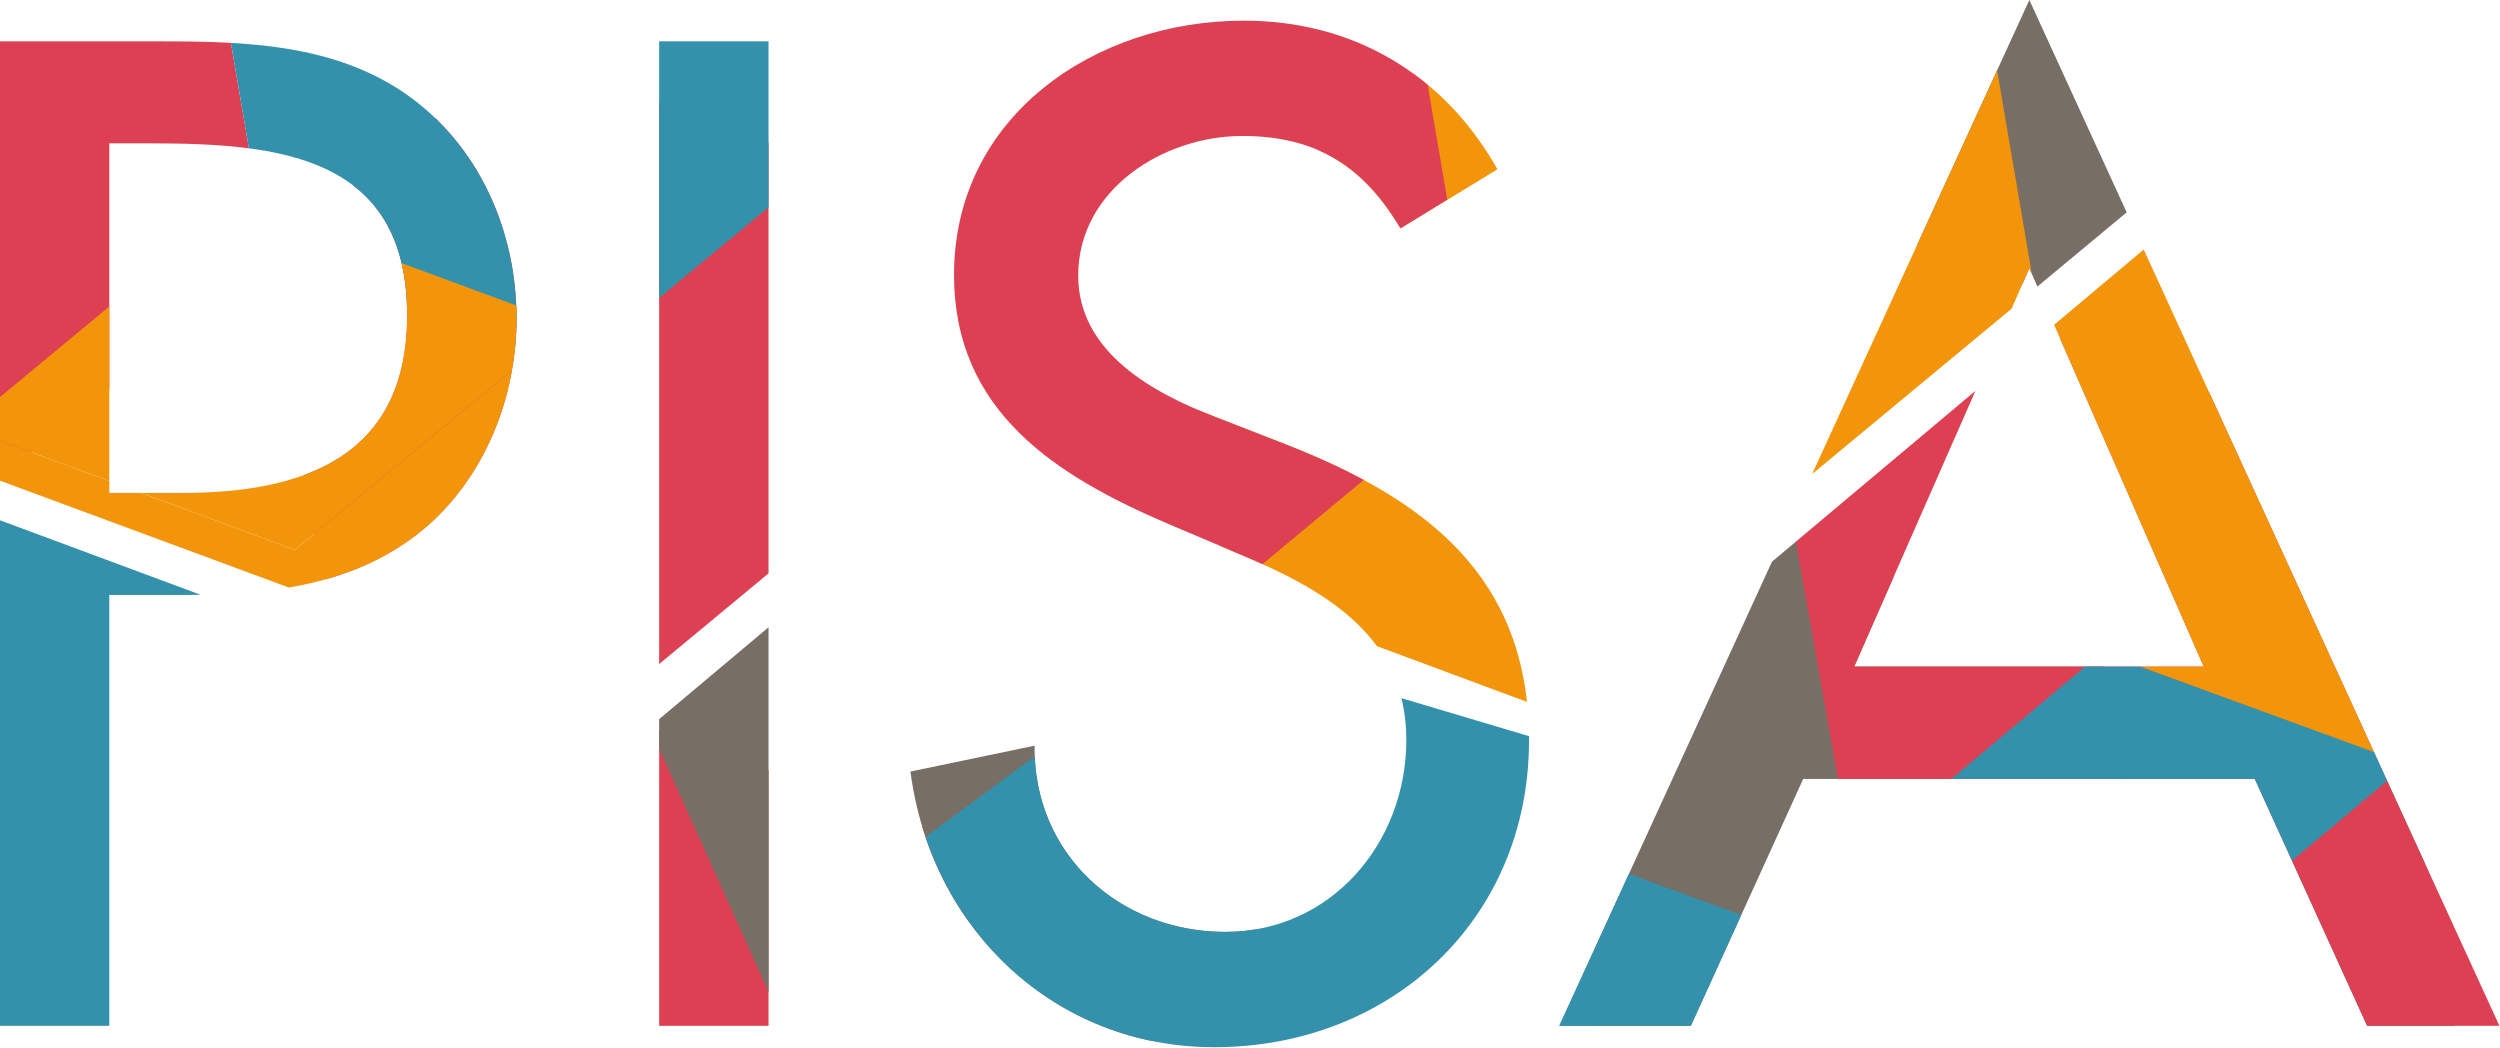 <svg width="262.5" height="110" version="1.1" xmlns="http://www.w3.org/2000/svg" xmlns:xlink="http://www.w3.org/1999/xlink"><defs><path id="SVGID_1_" d="M41.5 145.9H26.7V12.7h21.9c11.5 0 23.3.4 33 7.1 9.9 6.9 15 18.5 15 30.4 0 10.8-4.4 21.7-12.7 28.6-9 7.4-20.5 8.8-31.6 8.8H41.5Zm0-72.1h9.9c16.4 0 30.4-4.9 30.4-24 0-21.7-17.5-23.3-34.8-23.3h-5.5zm89.2 72.1h-14.8V12.7h14.8zM216.2 38c-4.9-8.3-11.3-12.5-21.4-12.5-10.6 0-22.2 7.2-22.2 18.9 0 10.4 10.2 15.9 18.5 19.1l9.5 3.7c18.9 7.4 33 17.8 33 40.1 0 24.2-18.7 41.5-42.6 41.5-21.5 0-38.3-15.9-41.1-37.3l16.8-3.5c-.2 14.7 11.5 25.2 25.8 25.2s24.5-12 24.5-26c0-14.3-11.5-20.5-23-25.3l-9.2-3.9c-15.2-6.5-29-15.2-29-33.7 0-21.5 19.1-34.4 39.2-34.4 14.8 0 27 7.2 34.3 20.1zm54.5 74.5-15.2 33.4h-17.8L301.3 7.1l63.6 138.8H347l-15.2-33.4zm30.6-69.1-23.7 53.9h47.3z"/></defs><g transform="translate(-26.7 -7.1)"><g transform="matrix(.776 0 0 .776 5.973 1.588)"><clipPath id="SVGID_00000071549466577155482730000004070295698753794191_"><use overflow="visible" xlink:href="#SVGID_1_"/></clipPath><path d="m138 29.1 7.4 43.4-33.9 28.1-41.2-15.3-7.4-43.4 33.8-28.1z" clip-path="url(#SVGID_00000071549466577155482730000004070295698753794191_)" fill="#dd3f53"/><path d="m55.5-1.5 7.4 43.4L29 70l-41.3-15.3-7.4-43.4 33.9-28z" clip-path="url(#SVGID_00000071549466577155482730000004070295698753794191_)" fill="#dd3f53"/><path d="m130.6-14.3 7.4 43.4-33.9 28.1-41.2-15.3-7.4-43.4 33.8-28.1z" clip-path="url(#SVGID_00000071549466577155482730000004070295698753794191_)" fill="#3491ab"/><path d="m60.9 90.2 7.4 43.4-33.8 28.1-41.3-15.3-7.4-43.4 33.9-28.1z" clip-path="url(#SVGID_00000071549466577155482730000004070295698753794191_)" fill="#3491ab"/><path d="m111.5 98.2-8-47.2-36.9 30.5-44.8-16.6 1 5.8 43.8 16.2 7.1 41.4 1 .4z" clip-path="url(#SVGID_00000071549466577155482730000004070295698753794191_)" fill="#f3950b"/><path d="m103.5 51-44.9-16.6-36.8 30.5 44.8 16.6z" clip-path="url(#SVGID_00000071549466577155482730000004070295698753794191_)" fill="#f3950b"/><path d="m328.4-25.2 7.4 43.3L302 46.2 260.7 31l-7.4-43.4 33.9-28.1z" clip-path="url(#SVGID_00000071549466577155482730000004070295698753794191_)" fill="#776e65"/><path d="m294.6 2.9 7.4 43.4-33.9 28.1-41.3-15.3-7.4-43.4 33.9-28.1z" clip-path="url(#SVGID_00000071549466577155482730000004070295698753794191_)" fill="#f3950b"/><path d="m260.7 31 7.4 43.3-33.9 28.1-41.2-15.3-7.4-43.3 33.8-28.1z" clip-path="url(#SVGID_00000071549466577155482730000004070295698753794191_)" fill="#f3950b"/><path d="m219.4 15.7 7.4 43.4L193 87.2l-41.3-15.3-7.4-43.4L178.2.4z" clip-path="url(#SVGID_00000071549466577155482730000004070295698753794191_)" fill="#dd3f53"/><path d="m88.4 177-7.6-43.3 33.8-28.3 41.3 15.1 7.6 43.3-33.8 28.3z" clip-path="url(#SVGID_00000071549466577155482730000004070295698753794191_)" fill="#dd3f53"/><path d="m138.5 158.7-23.9-53.2 33.7-28.3 41.3 15.1 7.6 43.3-33.7 28.3z" clip-path="url(#SVGID_00000071549466577155482730000004070295698753794191_)" fill="#776e65"/><path d="m156.5 166-7.6-43.4 39.7-29.3 47.3 14.1 7.6 43.3-39.7 29.3z" clip-path="url(#SVGID_00000071549466577155482730000004070295698753794191_)" fill="#3491ab"/><path d="m243.7 152-7.7-43.3 33.7-28.3 41.4 15 7.6 43.4-33.7 28.3z" clip-path="url(#SVGID_00000071549466577155482730000004070295698753794191_)" fill="#776e65"/><path d="m277.4 123.7-7.7-43.3 33.7-28.3 41.4 15 7.6 43.3-33.7 28.3z" clip-path="url(#SVGID_00000071549466577155482730000004070295698753794191_)" fill="#dd3f53"/><path d="m285 167-7.6-43.3 33.7-28.3 41.3 15 7.7 43.4-33.7 28.3z" clip-path="url(#SVGID_00000071549466577155482730000004070295698753794191_)" fill="#3491ab"/><path d="m326.4 182.1-7.7-43.3 33.7-28.3 41.4 15 7.7 43.3-33.7 28.3z" clip-path="url(#SVGID_00000071549466577155482730000004070295698753794191_)" fill="#dd3f53"/><path d="m216.5 195.4-7.6-43.4 33.7-28.3 41.3 15.1 7.7 43.3-33.7 28.3z" clip-path="url(#SVGID_00000071549466577155482730000004070295698753794191_)" fill="#3491ab"/><path d="m311.1 95.4-7.7-43.3 33.7-28.3 41.4 15 7.6 43.4-33.7 28.3z" clip-path="url(#SVGID_00000071549466577155482730000004070295698753794191_)" fill="#f3950b"/></g></g></svg>
